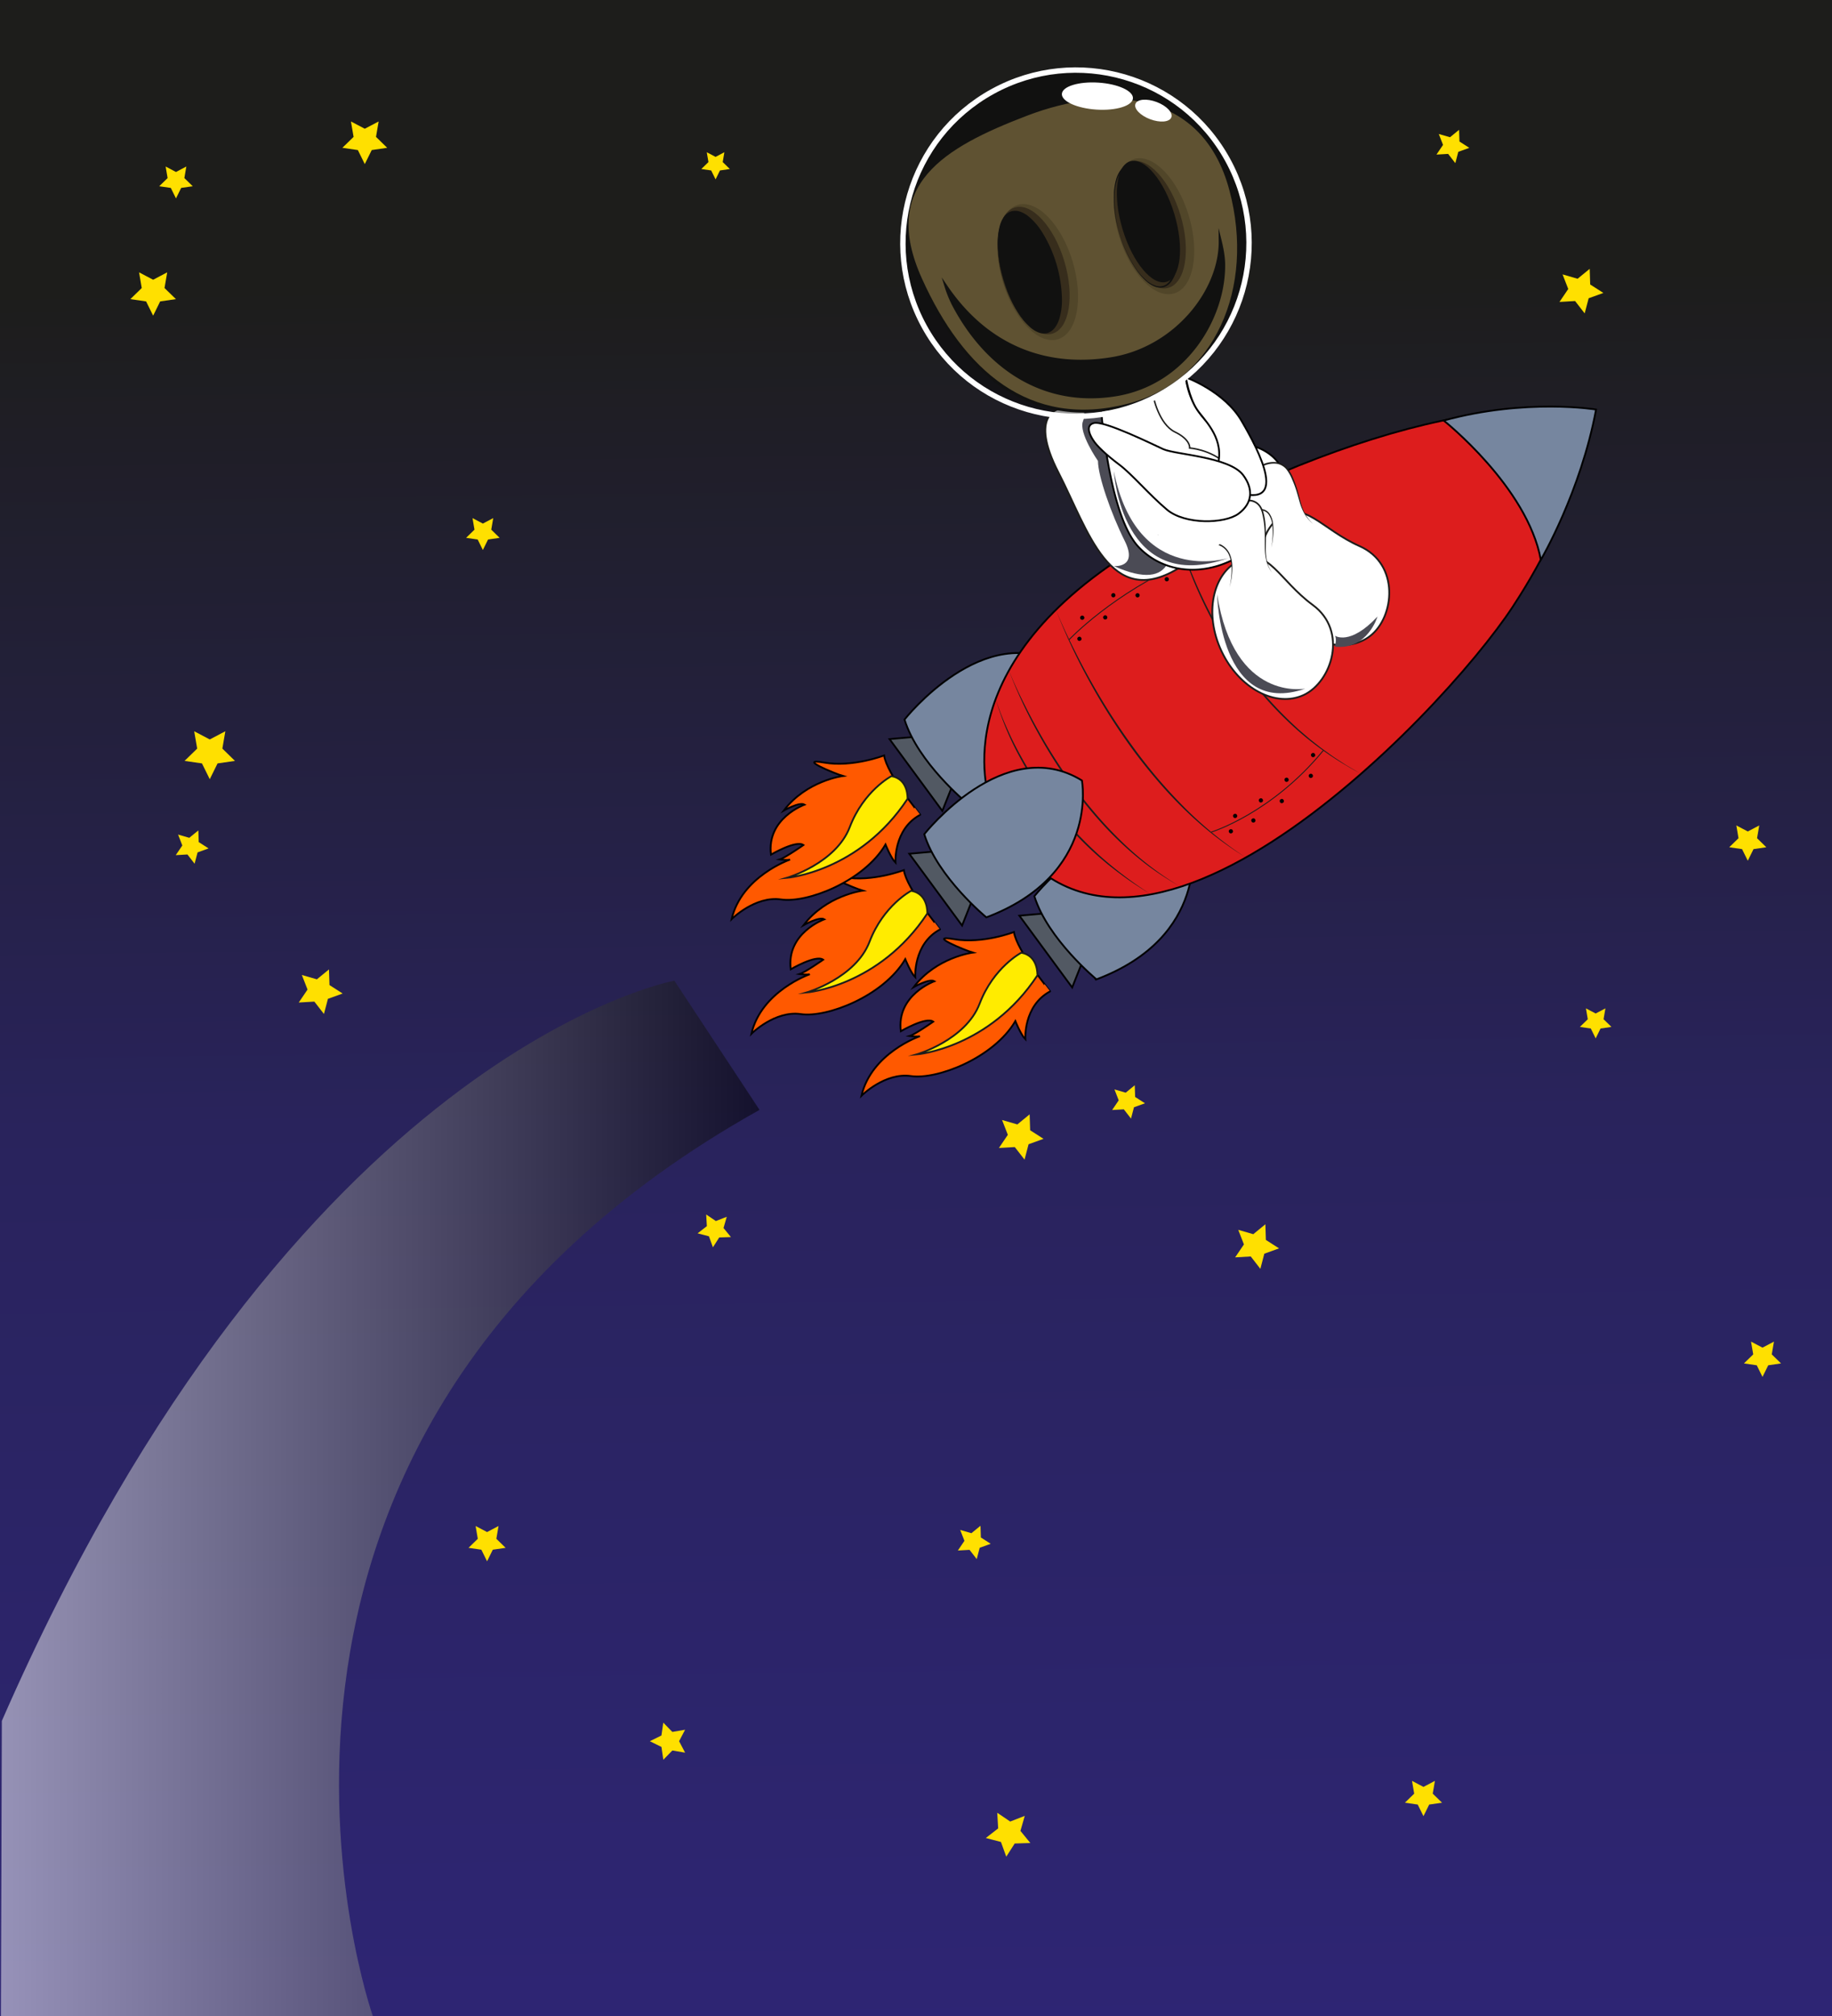 <svg xmlns="http://www.w3.org/2000/svg" xmlns:xlink="http://www.w3.org/1999/xlink" viewBox="0 0 1000 1100"><rect x="0" y="0" width="1000" height="1100" fill="#808080" stroke="none"/><defs><style>.cls-1{fill:url(#Sfumatura_senza_nome_13);}.cls-2{fill:#ffe000;}.cls-3{fill:#525963;}.cls-12,.cls-3,.cls-4,.cls-5,.cls-7{stroke:#000;}.cls-10,.cls-12,.cls-13,.cls-14,.cls-16,.cls-19,.cls-21,.cls-3,.cls-4,.cls-5,.cls-7,.cls-8,.cls-9{stroke-miterlimit:10;}.cls-10,.cls-12,.cls-3,.cls-4,.cls-5,.cls-7,.cls-8{stroke-width:0.98px;}.cls-4{fill:#76869f;}.cls-5{fill:#dd1d1d;}.cls-19,.cls-6{fill:#1d1d1b;}.cls-7{fill:#ff5900;}.cls-8{fill:#ffec00;}.cls-10,.cls-13,.cls-14,.cls-16,.cls-19,.cls-8,.cls-9{stroke:#1d1d1b;}.cls-14,.cls-21,.cls-9{fill:none;}.cls-9{stroke-width:0.49px;}.cls-10,.cls-12,.cls-15{fill:#fff;}.cls-11{fill:#4b4b55;}.cls-13{fill:#806b3e;stroke-width:0.1px;opacity:0.65;}.cls-14{stroke-width:0.8px;}.cls-16{fill:#9e8954;}.cls-16,.cls-19{stroke-width:1.59px;}.cls-17{fill:#877445;}.cls-18{fill:#5b4b2f;}.cls-20{opacity:0.4;}.cls-21{stroke:#fff;stroke-width:2.95px;}.cls-22{opacity:0.5;fill:url(#Sfumatura_senza_nome);}</style><linearGradient id="Sfumatura_senza_nome_13" x1="511.98" y1="1416.41" x2="493.98" y2="114.28" gradientUnits="userSpaceOnUse"><stop offset="0" stop-color="#312783"/><stop offset="0.62" stop-color="#29235c"/><stop offset="0.97" stop-color="#1d1d1b"/></linearGradient><linearGradient id="Sfumatura_senza_nome" x1="0.5" y1="817.55" x2="414.59" y2="817.55" gradientUnits="userSpaceOnUse"><stop offset="0" stop-color="#fff"/><stop offset="1"/></linearGradient></defs><title>Tavola disegno 1</title><g id="Livello_1" data-name="Livello 1"><rect class="cls-1" width="1000" height="1100"/><polygon class="cls-2" points="871 553 876.32 550.2 875.3 556.13 879.61 560.32 873.66 561.19 871 566.58 868.34 561.19 862.39 560.32 866.7 556.13 865.68 550.2 871 553"/><polygon class="cls-2" points="777 975 783.25 971.71 782.06 978.68 787.12 983.61 780.13 984.63 777 990.96 773.87 984.63 766.88 983.61 771.94 978.68 770.75 971.71 777 975"/><polygon class="cls-2" points="114.5 403.47 123 399 121.38 408.46 128.25 415.17 118.75 416.55 114.5 425.16 110.25 416.55 100.75 415.17 107.63 408.46 106 399 114.5 403.47"/><polygon class="cls-2" points="962.06 735.32 968.32 732.03 967.12 739 972.18 743.93 965.19 744.95 962.06 751.29 958.93 744.95 951.94 743.93 957 739 955.8 732.03 962.06 735.32"/><polygon class="cls-2" points="390.6 85.6 395.4 83.07 394.49 88.43 398.38 92.22 393 93 390.6 97.87 388.19 93 382.82 92.22 386.71 88.43 385.79 83.07 390.6 85.6"/><polygon class="cls-2" points="263.57 285.68 269.23 282.7 268.15 289 272.72 293.46 266.4 294.38 263.57 300.1 260.75 294.38 254.43 293.46 259 289 257.92 282.7 263.57 285.68"/><polygon class="cls-2" points="83.59 152.64 91.27 148.6 89.8 157.16 96.02 163.21 87.43 164.46 83.59 172.24 79.75 164.46 71.16 163.21 77.37 157.16 75.91 148.6 83.59 152.64"/><polygon class="cls-2" points="199.12 70.25 206.68 66.28 205.24 74.69 211.35 80.65 202.9 81.88 199.12 89.54 195.34 81.88 186.89 80.65 193.01 74.69 191.56 66.28 199.12 70.25"/><polygon class="cls-2" points="96.06 93.84 101.71 90.86 100.63 97.16 105.21 101.62 98.89 102.53 96.06 108.26 93.23 102.53 86.91 101.62 91.49 97.16 90.41 90.86 96.06 93.84"/><polygon class="cls-2" points="535.4 838.9 540.78 842.35 534.77 844.52 533.15 850.7 529.23 845.65 522.85 846.02 526.44 840.73 524.12 834.78 530.25 836.56 535.2 832.52 535.4 838.9"/><polygon class="cls-2" points="562.31 616.71 569.61 621.39 561.45 624.34 559.25 632.73 553.92 625.88 545.26 626.38 550.13 619.2 546.98 611.11 555.32 613.53 562.03 608.03 562.31 616.71"/><polygon class="cls-2" points="690.98 676.55 698.17 681.16 690.13 684.06 687.97 692.32 682.73 685.57 674.2 686.07 679 679 675.9 671.04 684.1 673.42 690.71 668.01 690.98 676.55"/><polygon class="cls-2" points="619.61 598.54 624.99 601.99 618.98 604.16 617.36 610.34 613.44 605.29 607.07 605.66 610.65 600.38 608.33 594.42 614.47 596.2 619.41 592.16 619.61 598.54"/><polygon class="cls-2" points="367 945 373.96 943.8 370.68 950.06 373.97 956.31 367.01 955.12 362.08 960.18 361.06 953.19 354.72 950.07 361.05 946.94 362.06 939.94 367 945"/><polygon class="cls-2" points="557 999 562.41 1005.61 553.88 1005.88 549.27 1013.07 546.37 1005.04 538.11 1002.88 544.85 997.64 544.35 989.11 551.42 993.9 559.37 990.8 557 999"/><polygon class="cls-2" points="394.93 670.05 398.98 674.99 392.59 675.2 389.15 680.58 386.98 674.57 380.8 672.95 385.84 669.03 385.47 662.66 390.75 666.24 396.7 663.92 394.93 670.05"/><polygon class="cls-2" points="954.03 453.68 960.29 450.39 959.09 457.36 964.15 462.29 957.16 463.31 954.03 469.64 950.9 463.31 943.91 462.29 948.97 457.36 947.78 450.39 954.03 453.68"/><polygon class="cls-2" points="868.01 155.23 875.2 159.84 867.17 162.74 865 171 859.76 164.25 851.24 164.75 856.03 157.68 852.93 149.72 861.13 152.1 867.74 146.69 868.01 155.23"/><polygon class="cls-2" points="796.65 77.22 802.02 80.67 796.01 82.84 794.39 89.02 790.47 83.97 784.1 84.34 787.68 79.06 785.37 73.11 791.5 74.88 796.44 70.84 796.65 77.22"/><polygon class="cls-2" points="265.87 835.94 272.12 832.65 270.93 839.62 275.99 844.55 268.99 845.57 265.87 851.9 262.74 845.57 255.75 844.55 260.81 839.62 259.61 832.65 265.87 835.94"/><polygon class="cls-2" points="179.85 537.49 187.03 542.1 179 545 176.83 553.26 171.59 546.51 163.07 547.01 167.87 539.94 164.76 531.98 172.97 534.36 179.57 528.95 179.85 537.49"/><polygon class="cls-2" points="108.48 459.48 113.85 462.93 107.84 465.1 106.22 471.28 102.31 466.23 95.93 466.6 99.52 461.32 97.2 455.37 103.33 457.14 108.27 453.1 108.48 459.48"/></g><g id="Livello_5" data-name="Livello 5"><polygon class="cls-3" points="498.94 402.1 485.55 403.28 514.37 442.46 519.79 428.82 498.94 402.1"/><polygon class="cls-3" points="569.82 498.45 556.43 499.63 585.25 538.81 590.67 525.17 569.82 498.45"/><path class="cls-4" d="M493.73,392.61s43.66-55.41,86.06-29.31c0,0,9.69,51.37-52.16,74.68C527.63,438,501,416.11,493.73,392.61Z"/><path class="cls-4" d="M564.61,489s43.66-55.41,86.06-29.31c0,0,9.69,51.37-52.16,74.68C598.51,534.33,571.9,512.46,564.61,489Z"/><polygon class="cls-3" points="509.72 464.66 496.33 465.84 525.15 505.02 530.57 491.38 509.72 464.66"/><path class="cls-5" d="M541.61,441s-30-68.86,67.46-134.72,243.46-104.52,252.83-67c0,0,3,32-36.09,91.67S608.53,577.1,541.61,441Z"/><path class="cls-6" d="M576.17,332.18c2.69,6.7,5.72,13.26,8.91,19.73s6.52,12.87,10.06,19.16a354.66,354.66,0,0,0,23.29,36.43c4.22,5.85,8.68,11.51,13.33,17s9.56,10.79,14.62,15.92a206.12,206.12,0,0,0,33.45,27.34,196,196,0,0,1-17.75-12.42A211.69,211.69,0,0,1,645.85,441q-7.75-7.59-14.77-15.88c-4.69-5.5-9.2-11.17-13.44-17a340.16,340.16,0,0,1-23.16-36.64A317.23,317.23,0,0,1,576.17,332.18Z"/><path class="cls-6" d="M550.35,364.89c2.35,5.94,5,11.74,7.84,17.46s5.77,11.38,8.92,16.93a292.25,292.25,0,0,0,20.82,32.06c3.78,5.13,7.81,10.08,12,14.88s8.63,9.38,13.21,13.81a171,171,0,0,0,30.29,23.25,162.83,162.83,0,0,1-16.09-10.4,174.08,174.08,0,0,1-14.72-12.3,188.42,188.42,0,0,1-13.37-13.77c-4.23-4.8-8.3-9.75-12.12-14.88a279.81,279.81,0,0,1-20.7-32.28A262.77,262.77,0,0,1,550.35,364.89Z"/><path class="cls-6" d="M543.25,380.57a143.41,143.41,0,0,0,6.18,16.29q3.52,8,7.75,15.6a209.71,209.71,0,0,0,43,54.34,218.52,218.52,0,0,0,27.76,21c-5-3-9.89-6.15-14.59-9.58l-3.52-2.59L606.44,473l-1.72-1.35-1.67-1.41-3.34-2.82a195.34,195.34,0,0,1-43.2-54.55A158.63,158.63,0,0,1,543.25,380.57Z"/><path class="cls-6" d="M641.05,284.76a193.42,193.42,0,0,0,6.66,20.81q3.82,10.24,8.49,20.12a246.66,246.66,0,0,0,21.95,37.68,205.74,205.74,0,0,0,28.69,32.79l2,1.86,2.07,1.78,4.15,3.55,4.29,3.37c.72.56,1.42,1.14,2.16,1.67l2.22,1.59c1.48,1.06,2.94,2.15,4.44,3.18l4.58,3c.77.49,1.52,1,2.3,1.48l2.36,1.38,4.72,2.76a174.48,174.48,0,0,1-35.79-25.06,201.46,201.46,0,0,1-29-32.78c-4.25-5.94-8.13-12.15-11.78-18.47s-7-12.82-10.05-19.46A221.5,221.5,0,0,1,641.05,284.76Z"/><path class="cls-7" d="M493.38,474.76s-17.14,6.61-32.66,3.9,6.18,6.15,10.19,7.31c0,0-19.94,2.53-32.3,18.86,0,0,8.55-4.88,11.33-3.23,0,0-20.78,7.48-18.32,27.28,0,0,13.71-8.09,17.71-5.23,0,0-9.86,6.91-12.91,7.84,0,0,4.06.58,5.65.08,0,0-26.44,9.09-31.92,32.5,0,0,12.79-12.82,27-10.73s45.13-9.82,57-30c0,0,2.93,7.37,5.45,9.92,0,0-1.22-18.23,13.52-26.14C513.2,507.1,494.79,484.83,493.38,474.76Z"/><path class="cls-8" d="M497.34,486.06s-15.11,7.92-22.71,27.81-34.38,27.68-34.38,27.68,39.58-3.22,65.93-43.13C506.18,498.41,506.79,487.6,497.34,486.06Z"/><path class="cls-7" d="M482.59,412.2s-17.14,6.61-32.66,3.9,6.18,6.15,10.19,7.31c0,0-19.94,2.53-32.3,18.86,0,0,8.55-4.88,11.33-3.23,0,0-20.78,7.48-18.32,27.28,0,0,13.71-8.09,17.71-5.23,0,0-9.86,6.91-12.91,7.84,0,0,4.06.58,5.65.08,0,0-26.44,9.09-31.92,32.5,0,0,12.79-12.82,27-10.73s45.13-9.82,57-30c0,0,2.93,7.37,5.45,9.92,0,0-1.22-18.23,13.52-26.14C502.41,444.54,484,422.28,482.59,412.2Z"/><path class="cls-8" d="M486.55,423.5s-15.11,7.92-22.71,27.81S429.46,479,429.46,479s39.58-3.22,65.93-43.13C495.4,435.85,496,425,486.55,423.5Z"/><path class="cls-7" d="M553.47,508.55s-17.14,6.61-32.66,3.9S527,518.6,531,519.77c0,0-19.94,2.53-32.3,18.86,0,0,8.55-4.88,11.33-3.23,0,0-20.78,7.48-18.32,27.28,0,0,13.71-8.09,17.71-5.23,0,0-9.86,6.91-12.91,7.84,0,0,4.06.58,5.65.08,0,0-26.44,9.09-31.92,32.5,0,0,12.79-12.82,27-10.73s45.13-9.82,57-30c0,0,2.93,7.37,5.45,9.92,0,0-1.22-18.23,13.52-26.14C573.29,540.89,554.89,518.62,553.47,508.55Z"/><path class="cls-8" d="M557.43,519.85s-15.11,7.92-22.71,27.81-34.38,27.68-34.38,27.68,39.58-3.22,65.93-43.13C566.28,532.2,566.89,521.39,557.43,519.85Z"/><path class="cls-4" d="M504.51,455.17s43.66-55.41,86.06-29.31c0,0,9.69,51.37-52.16,74.68C538.41,500.54,511.8,478.67,504.51,455.17Z"/><path class="cls-4" d="M788.06,229.46s45.73,36.25,53,76c0,0,21.76-37,30.15-82C871.21,223.46,832.94,217.16,788.06,229.46Z"/><path class="cls-9" d="M661.24,454s33-10.21,61.09-44.54"/><path class="cls-9" d="M583.59,349s24.1-25.54,64.1-42.64"/><circle cx="671.87" cy="453.63" r="1.15" transform="translate(-135.4 379.46) rotate(-28.78)"/><circle cx="674.19" cy="445.24" r="1.15" transform="translate(-131.08 379.54) rotate(-28.78)"/><circle cx="684.15" cy="447.72" r="1.15" transform="translate(-131.04 384.64) rotate(-28.78)"/><circle cx="688.25" cy="436.77" r="1.15" transform="translate(-125.26 385.26) rotate(-28.78)"/><circle cx="699.67" cy="437.14" r="1.15" transform="translate(-124.03 390.81) rotate(-28.78)"/><circle cx="702.27" cy="425.52" r="1.15" transform="translate(-118.11 390.62) rotate(-28.78)"/><circle cx="715.51" cy="423.39" r="1.15" transform="translate(-115.45 396.73) rotate(-28.78)"/><circle cx="716.76" cy="412.04" r="1.15" transform="translate(-109.84 395.93) rotate(-28.78)"/><circle cx="589.2" cy="348.6" r="1.15" transform="translate(-95.05 326.69) rotate(-28.78)"/><circle cx="590.74" cy="337.09" r="1.15" transform="translate(-89.32 326.01) rotate(-28.78)"/><circle cx="603.29" cy="336.93" r="1.15" transform="translate(-87.69 332.03) rotate(-28.78)"/><circle cx="607.72" cy="324.82" r="1.15" transform="translate(-81.31 332.67) rotate(-28.78)"/><circle cx="620.93" cy="324.86" r="1.15" transform="translate(-79.7 339.03) rotate(-28.78)"/><circle cx="625.25" cy="312.8" r="1.15" transform="translate(-73.36 339.63) rotate(-28.78)"/><circle cx="636.89" cy="316.09" r="1.15" transform="translate(-73.51 345.63) rotate(-28.78)"/><path class="cls-10" d="M578.16,223.12s-16.77,2.85-.42,34.66,28,74.81,65.15,52.53S623.69,189.51,578.16,223.12Z"/><path class="cls-11" d="M608,308.87s13.41,1.24,5.93-13.73-14.58-35.4-14.6-43.62c0,0-10.73-15.44-8.18-21.7S588.45,216,588.45,216l25.29,1.08S675.56,339.14,608,308.87Z"/><path class="cls-12" d="M643.07,207.87c-3.21,2.51-18.12,13.24-42,15.77,0,0,4.12,57.06,20.16,74.52,11.73,12.76,32.62,17.89,54.23,6s32.36-33.8,24-49c-5.43-9.89-17.63-14.49-31.44-13.21a5.27,5.27,0,0,0,.46-4.27c-1.06-2.73-3.42-7.16-8.89-6.94,0,0-10.27-8.29-12.34-24.85C647.25,205.56,643.36,207.65,643.07,207.87Z"/><path class="cls-13" d="M650,311.62m-18.07-19.9.3.31"/><path class="cls-14" d="M629.52,216.34s3,15.08,11.8,19.35,8.05,8.78,8.05,8.78S693.91,247,673.81,305"/><path class="cls-10" d="M742.15,298c-20.57-9.09-30.63-25.76-44-15.48s-13,33.05.77,50.86,35.69,23.9,49,13.61S764.24,307.8,742.15,298Z"/><path class="cls-15" d="M693.9,298.95s4.48-20.16-5.65-20.85c-13.35-.9-6.72-19.71-4.08-21.15.62-.62,13.94-10.78,20.25,1.74s3.83,19.51,12.34,27.11"/><path class="cls-6" d="M693.9,298.95a42.59,42.59,0,0,0,.58-12.6,12.14,12.14,0,0,0-2.09-5.77,5.41,5.41,0,0,0-2.38-1.77,6,6,0,0,0-1.46-.33c-.49,0-1.07-.08-1.6-.17a8,8,0,0,1-5.57-3.3,11.1,11.1,0,0,1-1.63-6.3,22.73,22.73,0,0,1,1-6.38,22.36,22.36,0,0,1,1.16-3,12.92,12.92,0,0,1,.79-1.44,4.06,4.06,0,0,1,1.22-1.33l-.11.08a19.42,19.42,0,0,1,2.89-2,21.66,21.66,0,0,1,3.11-1.49,14.26,14.26,0,0,1,6.84-1,9.61,9.61,0,0,1,6.08,3.3,22.44,22.44,0,0,1,3.37,6,56.48,56.48,0,0,1,2.24,6.42c.63,2.17,1.14,4.37,1.75,6.53a26.89,26.89,0,0,0,2.45,6.23,22.78,22.78,0,0,0,4.21,5.23,21.5,21.5,0,0,1-4.45-5.08,26.44,26.44,0,0,1-2.7-6.23c-.66-2.17-1.22-4.35-1.89-6.49a55.75,55.75,0,0,0-2.35-6.29A22.55,22.55,0,0,0,702.1,256a8.7,8.7,0,0,0-5.54-3,13.34,13.34,0,0,0-6.38,1,23.71,23.71,0,0,0-3,1.44,19.44,19.44,0,0,0-2.7,1.81l-.07.06,0,0a3.4,3.4,0,0,0-.89,1,12,12,0,0,0-.74,1.34,21.45,21.45,0,0,0-1.13,2.89,21.85,21.85,0,0,0-1,6.11,10.28,10.28,0,0,0,1.45,5.83,7.24,7.24,0,0,0,5,3.06c.52.09,1,.13,1.56.19a6.66,6.66,0,0,1,1.62.4,6,6,0,0,1,2.61,2,12.29,12.29,0,0,1,2.06,6.08,33.28,33.28,0,0,1,0,6.38A46.4,46.4,0,0,1,693.9,298.95Z"/><path class="cls-10" d="M716.55,330.07c-18.14-13.3-24.39-31.74-39.6-24.55s-19.77,29.5-10.17,49.83,29.72,31,44.94,23.82S736,344.34,716.55,330.07Z"/><path class="cls-15" d="M671.1,320.45s5.36-18.44-5.11-23c-7.7-3.39,2.76-19.93,2.76-19.93.74-.47,17.06-11.1,20.53,2.49s-1.58,23.44,5.11,32.69"/><path class="cls-6" d="M671.1,320.45a38.69,38.69,0,0,0,1.1-11.82,18.53,18.53,0,0,0-1.32-5.72,9.74,9.74,0,0,0-3.61-4.42,8.92,8.92,0,0,0-1.26-.69,6.2,6.2,0,0,1-1.37-.8,4.92,4.92,0,0,1-1.67-2.7,12.6,12.6,0,0,1,.41-6.11,45.89,45.89,0,0,1,5-11l.05-.09.09-.06a32.71,32.71,0,0,1,6.63-3.29,16.34,16.34,0,0,1,7.39-1.08,8,8,0,0,1,3.59,1.35,8.21,8.21,0,0,1,2.5,2.9,13.9,13.9,0,0,1,1.24,3.54,36.07,36.07,0,0,1,.68,3.63c.7,4.88.4,9.8.37,14.65a33.14,33.14,0,0,0,.62,7.23,18.88,18.88,0,0,0,2.88,6.64,18.18,18.18,0,0,1-3.15-6.58,32.44,32.44,0,0,1-.86-7.29c-.07-4.88.13-9.76-.66-14.54-.19-1.19-.41-2.38-.7-3.55a13.05,13.05,0,0,0-1.18-3.33,7.33,7.33,0,0,0-2.24-2.58,7.09,7.09,0,0,0-3.2-1.17,15.44,15.44,0,0,0-6.94,1.08,34.44,34.44,0,0,0-6.45,3.18l.14-.15a45.06,45.06,0,0,0-4.94,10.7,12.14,12.14,0,0,0-.46,5.69,4.14,4.14,0,0,0,1.36,2.32,5.41,5.41,0,0,0,1.19.73,9.61,9.61,0,0,1,1.34.77,10.37,10.37,0,0,1,3.76,4.76,18,18,0,0,1,1.22,5.91A37.25,37.25,0,0,1,671.1,320.45Z"/><path class="cls-15" d="M660.47,301.57s6.93-7.78,12.79-7.45-4.4-17.3-4.4-17.3l-16.37,5.58Z"/><path class="cls-11" d="M608,257.18s4,68.12,62.56,47.31C670.52,304.49,620.7,320.35,608,257.18Z"/><path class="cls-11" d="M664.34,324.16s1.38,67.91,48.16,51.57C712.5,375.74,673.56,383.37,664.34,324.16Z"/><path class="cls-12" d="M647.3,205.92s20.91,7.5,30.35,23.65,28,51-6.31,37.57c0,0-8.17-3.86-6.16-15.56,2.34-13.63-8.37-22.91-11.88-28.28C649,216.76,647.3,205.92,647.3,205.92Z"/><path class="cls-12" d="M596.6,240s-5.36-7.76.49-9.18S629.6,242.66,635,245.09c6.63,3,36.1,4.12,43.6,14.17,5.68,7.6,5.07,15.37-2.5,21s-29.31,6.09-39.14-2.2-19-19.29-26-24.53S598.45,243.11,596.6,240Z"/><path class="cls-16" d="M671.87,103.75c-14.61-55.21-66.25-58.7-111.55-41.36s-81.31,38-57.77,90c22.61,50,59,82.79,113.4,68.61C663.71,208.6,686.07,157.39,671.87,103.75Z"/><path class="cls-17" d="M619,86.76c-10.51,3.13-14.14,22.09-8.11,42.34s19.44,34.13,30,31S655,138,648.93,117.76s-19.44-34.13-30-31"/><path class="cls-18" d="M617.38,88.17c-9.28,2.76-12.21,20.41-6.55,39.42s17.77,32.18,27.05,29.42,12.21-20.41,6.55-39.42-17.77-32.18-27.05-29.42"/><ellipse class="cls-6" cx="625.3" cy="123.53" rx="14.69" ry="34.26" transform="matrix(0.96, -0.29, 0.29, 0.96, -9.24, 183.64)"/><path class="cls-6" d="M611.22,127.72a69.28,69.28,0,0,0,8.31,18.09,33.69,33.69,0,0,0,6.56,7.42,15,15,0,0,0,4.2,2.49,6.61,6.61,0,0,0,8.32-2.6,14.77,14.77,0,0,0,2-4.38,34.73,34.73,0,0,0,1.15-9.72,68.62,68.62,0,0,0-3.14-19.46,68.78,68.78,0,0,0-8-18,34.93,34.93,0,0,0-6.28-7.5,14.76,14.76,0,0,0-4.07-2.57,6.6,6.6,0,0,0-8.38,2.37,15,15,0,0,0-2.16,4.38,33.75,33.75,0,0,0-1.43,9.8A69.28,69.28,0,0,0,611.22,127.72Zm0,0A69.39,69.39,0,0,1,608,108a35.53,35.53,0,0,1,1.19-10,15.52,15.52,0,0,1,2.11-4.61,8,8,0,0,1,4.06-3.15,8.07,8.07,0,0,1,5.18.28A15.76,15.76,0,0,1,625,93.21a34.42,34.42,0,0,1,6.72,7.6A71.62,71.62,0,0,1,643.12,139a34.61,34.61,0,0,1-1.47,10,15.75,15.75,0,0,1-2.27,4.61,8.07,8.07,0,0,1-4.18,3.07,8,8,0,0,1-5.12-.42,15.51,15.51,0,0,1-4.29-2.71,35.6,35.6,0,0,1-6.44-7.68A69.39,69.39,0,0,1,611.22,127.72Z"/><path class="cls-17" d="M555.53,111.79c-10.51,3.13-14.14,22.09-8.11,42.34s19.44,34.13,30,31,14.14-22.09,8.11-42.34-19.44-34.13-30-31"/><path class="cls-18" d="M553.94,113.21c-9.28,2.76-12.21,20.41-6.55,39.42s17.77,32.18,27.05,29.42,12.21-20.41,6.55-39.42-17.77-32.18-27.05-29.42"/><ellipse class="cls-6" cx="561.86" cy="148.56" rx="14.69" ry="34.26" transform="translate(-19.03 166.57) rotate(-16.59)"/><path class="cls-6" d="M547.78,152.76a69.28,69.28,0,0,0,8.31,18.09,33.69,33.69,0,0,0,6.56,7.42,15,15,0,0,0,4.2,2.49,6.61,6.61,0,0,0,8.32-2.6,14.77,14.77,0,0,0,2-4.38,34.73,34.73,0,0,0,1.15-9.72,68.62,68.62,0,0,0-3.14-19.46,68.78,68.78,0,0,0-8-18,34.93,34.93,0,0,0-6.28-7.5,14.76,14.76,0,0,0-4.07-2.57,6.6,6.6,0,0,0-8.38,2.37,15,15,0,0,0-2.16,4.38,33.74,33.74,0,0,0-1.43,9.8A69.28,69.28,0,0,0,547.78,152.76Zm0,0a69.39,69.39,0,0,1-3.18-19.69,35.53,35.53,0,0,1,1.19-10,15.52,15.52,0,0,1,2.11-4.61,8,8,0,0,1,4.06-3.15,8.07,8.07,0,0,1,5.18.28,15.76,15.76,0,0,1,4.43,2.62,34.42,34.42,0,0,1,6.72,7.6,71.62,71.62,0,0,1,11.38,38.23,34.61,34.61,0,0,1-1.47,10,15.75,15.75,0,0,1-2.27,4.61,8.07,8.07,0,0,1-4.18,3.07,8,8,0,0,1-5.12-.42,15.51,15.51,0,0,1-4.29-2.71A35.59,35.59,0,0,1,555.9,171,69.39,69.39,0,0,1,547.78,152.76Z"/><path class="cls-19" d="M520.69,166.75a62.28,62.28,0,0,1-4.33-10.54c22.19,32.71,54.2,45.27,90.12,39.53,35.12-5.61,59.9-37,59.55-64.41,1.78,7.29,2,11.2,1.92,14.6-.41,28.32-21.34,63.5-59.09,69.53S539.57,202.14,520.69,166.75Z"/><circle class="cls-20" cx="587.33" cy="132.74" r="94.46" transform="translate(8.63 299.13) rotate(-28.78)"/><path class="cls-11" d="M728.64,352.84s1.17-4,.1-5.95c0,0,8.14,5.63,23.16-10.47C751.9,336.42,746.55,354.79,728.64,352.84Z"/><circle class="cls-21" cx="587.33" cy="132.74" r="94.46" transform="translate(8.63 299.13) rotate(-28.78)"/><ellipse class="cls-15" cx="599.02" cy="52.44" rx="7.38" ry="19.43" transform="translate(508.97 646.97) rotate(-86.39)"/><ellipse class="cls-15" cx="629.57" cy="60.35" rx="5.02" ry="10.46" transform="translate(351.38 628.34) rotate(-69.38)"/><path class="cls-22" d="M368.1,535.09S161,573,1,939L.5,1100h203S92.59,785.59,414.59,605.59Z"/></g></svg>